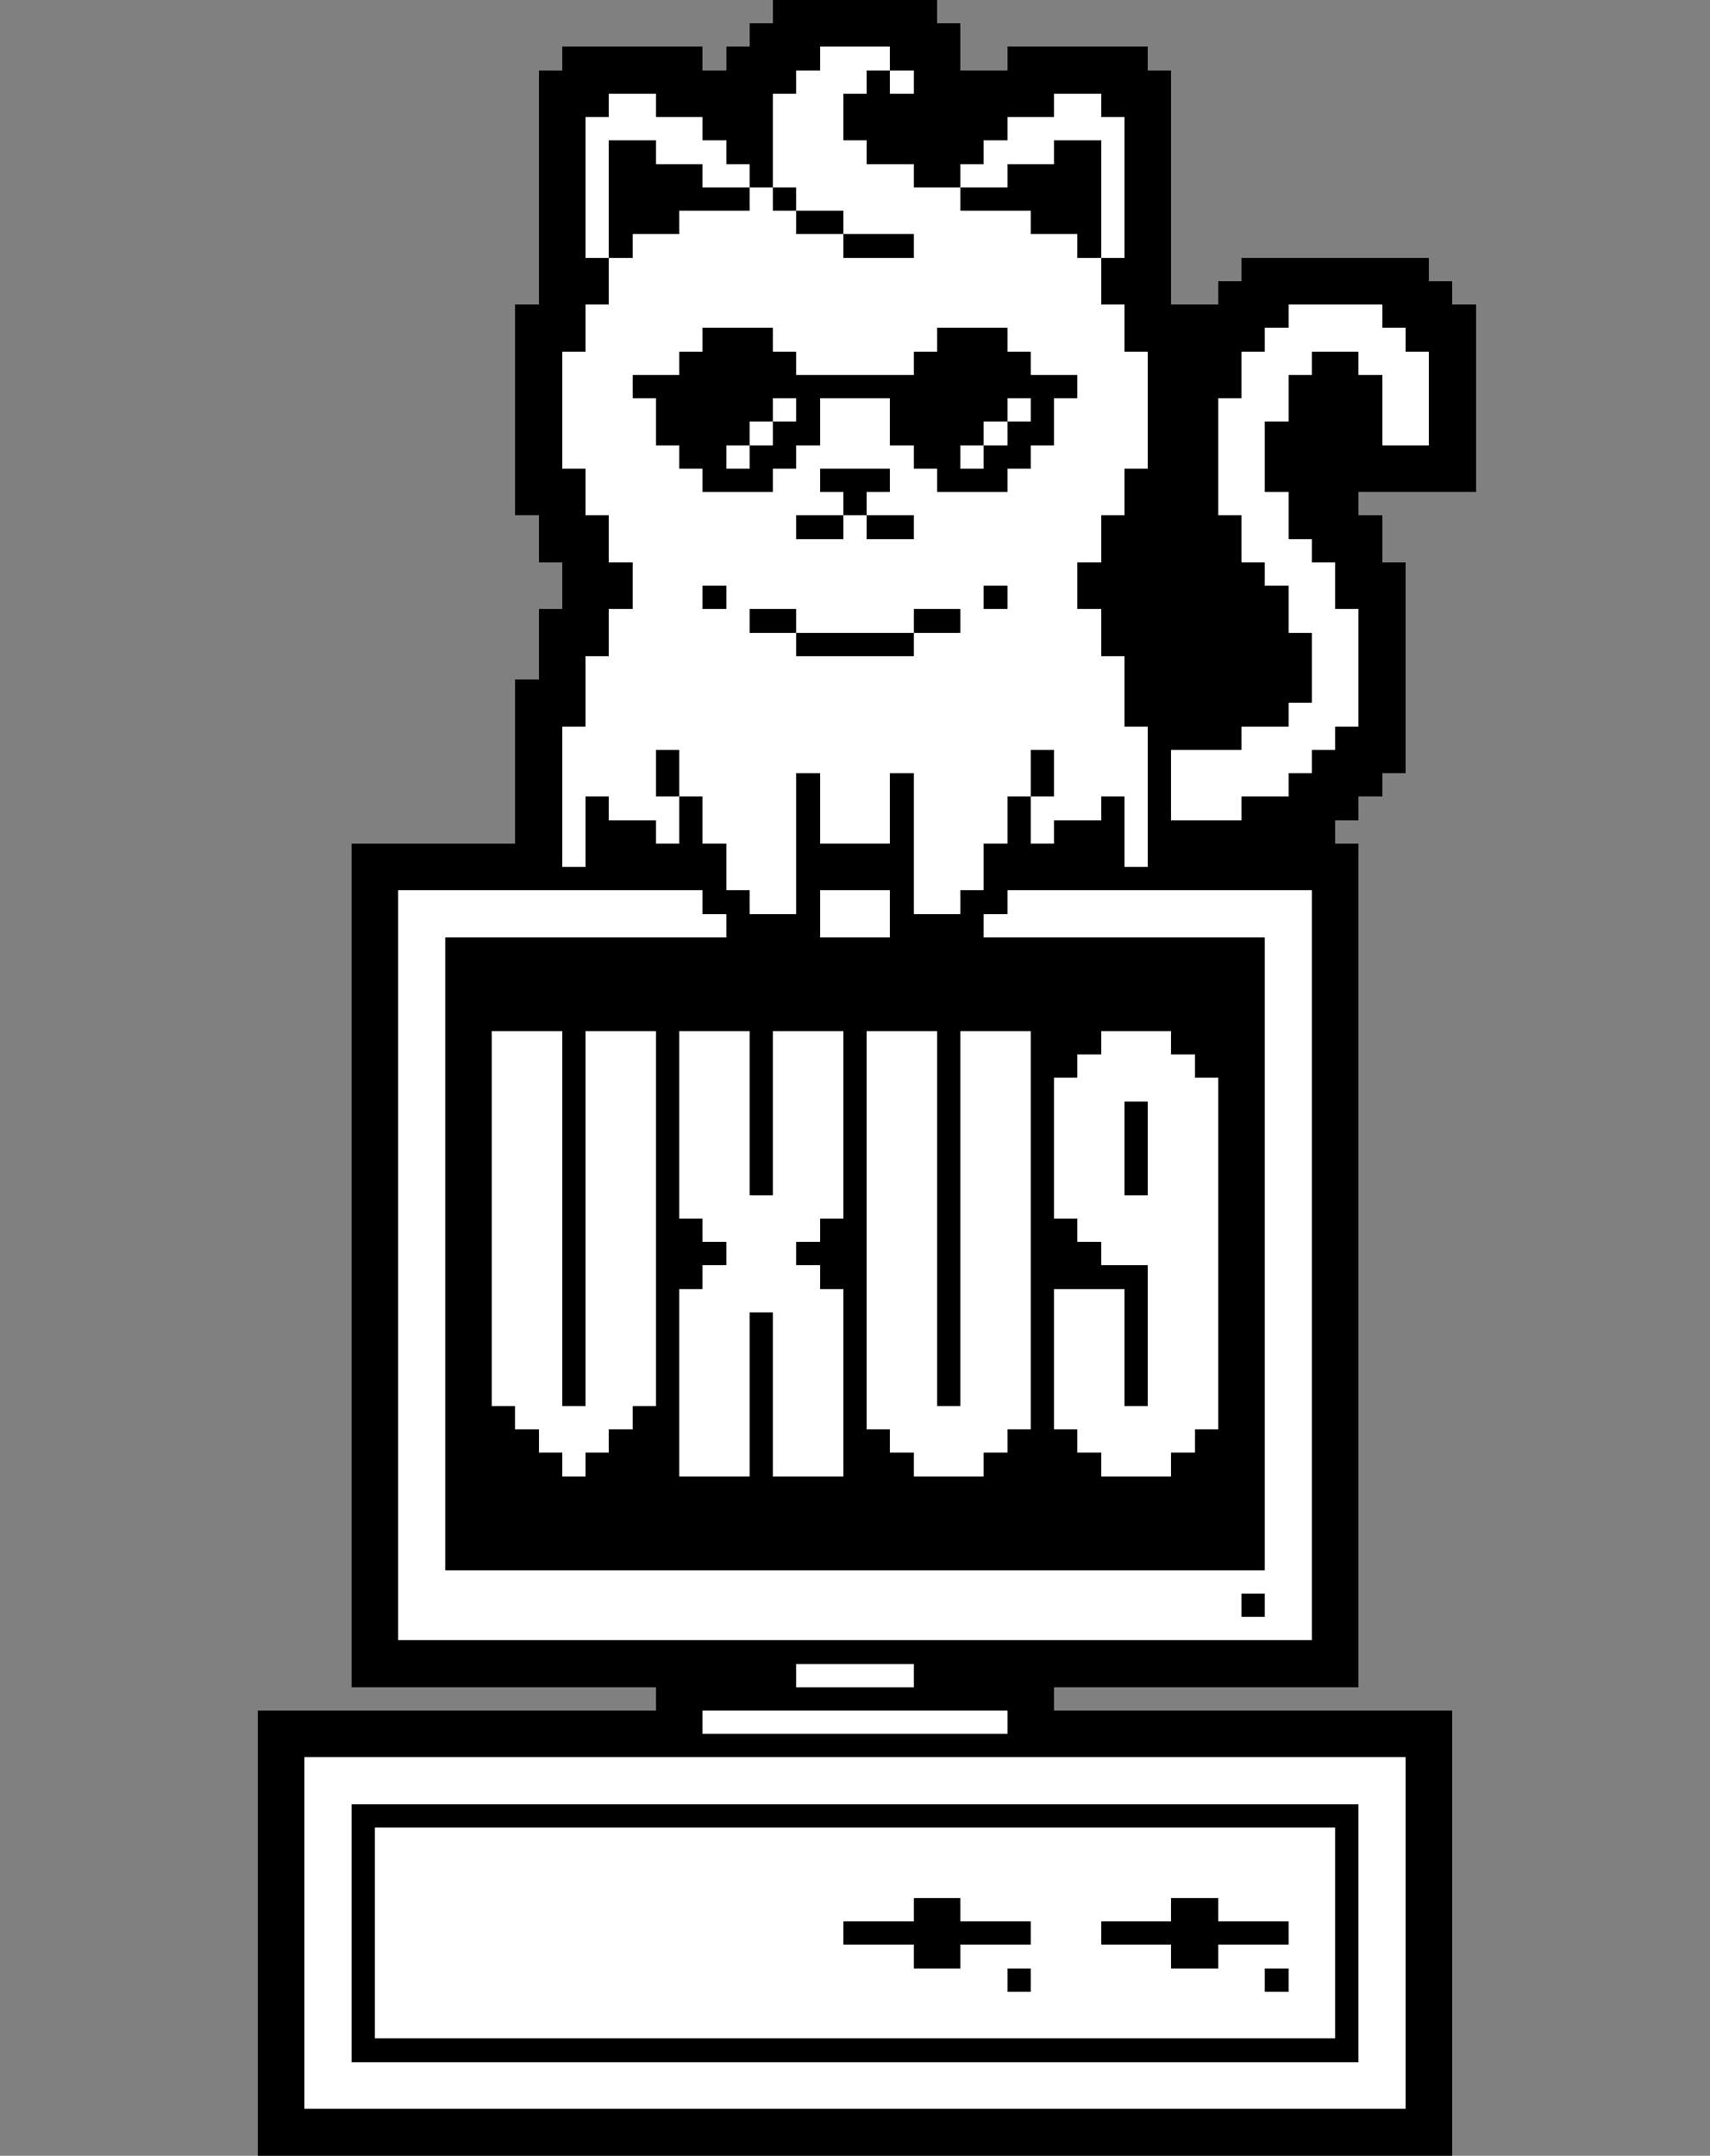 <svg xmlns="http://www.w3.org/2000/svg" viewBox="0 -0.5 73 92" shape-rendering="crispEdges">
<rect x="0" y="-0.5" width="73" height="92" fill="#808080" stroke="none"/>
<path stroke="#000000" d="M33 0h7M32 1h9M24 2h6M31 2h4M38 2h3M43 2h6M23 3h11M37 3h1M39 3h11M23 4h3M28 4h5M36 4h9M47 4h3M23 5h2M30 5h3M36 5h7M48 5h2M23 6h2M26 6h2M31 6h2M37 6h5M45 6h2M48 6h2M23 7h2M26 7h4M32 7h1M39 7h2M43 7h4M48 7h2M23 8h2M26 8h6M33 8h1M41 8h6M48 8h2M23 9h2M26 9h3M34 9h2M44 9h3M48 9h2M23 10h2M26 10h1M36 10h3M46 10h1M48 10h2M23 11h3M47 11h3M53 11h8M23 12h3M47 12h3M52 12h10M22 13h3M48 13h7M59 13h4M22 14h3M30 14h3M40 14h3M48 14h6M60 14h3M22 15h2M29 15h5M39 15h5M49 15h4M56 15h2M61 15h2M22 16h2M27 16h19M49 16h4M55 16h4M61 16h2M22 17h2M28 17h5M34 17h1M38 17h5M44 17h1M49 17h3M55 17h4M61 17h2M22 18h2M28 18h4M33 18h2M38 18h4M43 18h2M49 18h3M54 18h5M61 18h2M22 19h2M29 19h2M32 19h2M39 19h2M42 19h2M49 19h3M54 19h9M22 20h3M30 20h3M35 20h3M40 20h3M48 20h4M54 20h9M22 21h3M36 21h1M48 21h4M55 21h3M23 22h3M34 22h2M37 22h2M47 22h6M55 22h4M23 23h3M47 23h6M56 23h3M24 24h3M46 24h8M57 24h3M24 25h3M30 25h1M42 25h1M46 25h9M57 25h3M23 26h3M32 26h2M39 26h2M47 26h8M58 26h2M23 27h3M34 27h5M47 27h9M58 27h2M23 28h2M48 28h8M58 28h2M22 29h3M48 29h8M58 29h2M22 30h3M48 30h7M58 30h2M22 31h2M49 31h4M57 31h3M22 32h2M28 32h1M44 32h1M49 32h1M56 32h4M22 33h2M28 33h1M34 33h1M38 33h1M44 33h1M49 33h1M55 33h4M22 34h2M25 34h1M29 34h1M34 34h1M38 34h1M43 34h1M47 34h1M49 34h1M53 34h5M22 35h2M25 35h3M29 35h1M34 35h1M38 35h1M43 35h1M45 35h3M49 35h8M15 36h9M25 36h6M34 36h5M42 36h6M49 36h9M15 37h16M34 37h5M42 37h16M15 38h2M30 38h2M34 38h1M38 38h1M41 38h2M56 38h2M15 39h2M31 39h4M38 39h4M56 39h2M15 40h2M19 40h35M56 40h2M15 41h2M19 41h35M56 41h2M15 42h2M19 42h35M56 42h2M15 43h2M19 43h35M56 43h2M15 44h2M19 44h2M24 44h1M28 44h1M32 44h1M36 44h1M40 44h1M44 44h3M50 44h4M56 44h2M15 45h2M19 45h2M24 45h1M28 45h1M32 45h1M36 45h1M40 45h1M44 45h2M51 45h3M56 45h2M15 46h2M19 46h2M24 46h1M28 46h1M32 46h1M36 46h1M40 46h1M44 46h1M52 46h2M56 46h2M15 47h2M19 47h2M24 47h1M28 47h1M32 47h1M36 47h1M40 47h1M44 47h1M48 47h1M52 47h2M56 47h2M15 48h2M19 48h2M24 48h1M28 48h1M32 48h1M36 48h1M40 48h1M44 48h1M48 48h1M52 48h2M56 48h2M15 49h2M19 49h2M24 49h1M28 49h1M32 49h1M36 49h1M40 49h1M44 49h1M48 49h1M52 49h2M56 49h2M15 50h2M19 50h2M24 50h1M28 50h1M32 50h1M36 50h1M40 50h1M44 50h1M48 50h1M52 50h2M56 50h2M15 51h2M19 51h2M24 51h1M28 51h1M36 51h1M40 51h1M44 51h1M52 51h2M56 51h2M15 52h2M19 52h2M24 52h1M28 52h2M35 52h2M40 52h1M44 52h2M52 52h2M56 52h2M15 53h2M19 53h2M24 53h1M28 53h3M34 53h3M40 53h1M44 53h3M52 53h2M56 53h2M15 54h2M19 54h2M24 54h1M28 54h2M35 54h2M40 54h1M44 54h5M52 54h2M56 54h2M15 55h2M19 55h2M24 55h1M28 55h1M36 55h1M40 55h1M44 55h1M48 55h1M52 55h2M56 55h2M15 56h2M19 56h2M24 56h1M28 56h1M32 56h1M36 56h1M40 56h1M44 56h1M48 56h1M52 56h2M56 56h2M15 57h2M19 57h2M24 57h1M28 57h1M32 57h1M36 57h1M40 57h1M44 57h1M48 57h1M52 57h2M56 57h2M15 58h2M19 58h2M24 58h1M28 58h1M32 58h1M36 58h1M40 58h1M44 58h1M48 58h1M52 58h2M56 58h2M15 59h2M19 59h2M24 59h1M28 59h1M32 59h1M36 59h1M40 59h1M44 59h1M48 59h1M52 59h2M56 59h2M15 60h2M19 60h3M27 60h2M32 60h1M36 60h1M44 60h1M52 60h2M56 60h2M15 61h2M19 61h4M26 61h3M32 61h1M36 61h2M43 61h3M51 61h3M56 61h2M15 62h2M19 62h5M25 62h4M32 62h1M36 62h3M42 62h5M50 62h4M56 62h2M15 63h2M19 63h35M56 63h2M15 64h2M19 64h35M56 64h2M15 65h2M19 65h35M56 65h2M15 66h2M19 66h35M56 66h2M15 67h2M56 67h2M15 68h2M53 68h1M56 68h2M15 69h2M56 69h2M15 70h43M15 71h19M39 71h19M28 72h17M11 73h19M43 73h19M11 74h51M11 75h2M60 75h2M11 76h2M60 76h2M11 77h2M15 77h43M60 77h2M11 78h2M15 78h1M57 78h1M60 78h2M11 79h2M15 79h1M57 79h1M60 79h2M11 80h2M15 80h1M57 80h1M60 80h2M11 81h2M15 81h1M39 81h2M50 81h2M57 81h1M60 81h2M11 82h2M15 82h1M36 82h8M47 82h8M57 82h1M60 82h2M11 83h2M15 83h1M39 83h2M50 83h2M57 83h1M60 83h2M11 84h2M15 84h1M43 84h1M54 84h1M57 84h1M60 84h2M11 85h2M15 85h1M57 85h1M60 85h2M11 86h2M15 86h1M57 86h1M60 86h2M11 87h2M15 87h43M60 87h2M11 88h2M60 88h2M11 89h2M60 89h2M11 90h51M11 91h51" />
<path stroke="#ffffff" d="M35 2h3M34 3h3M38 3h1M26 4h2M33 4h3M45 4h2M25 5h5M33 5h3M43 5h5M25 6h1M28 6h3M33 6h4M42 6h3M47 6h1M25 7h1M30 7h2M33 7h6M41 7h2M47 7h1M25 8h1M32 8h1M34 8h7M47 8h1M25 9h1M29 9h5M36 9h8M47 9h1M25 10h1M27 10h9M39 10h7M47 10h1M26 11h21M26 12h21M25 13h23M55 13h4M25 14h5M33 14h7M43 14h5M54 14h6M24 15h5M34 15h5M44 15h5M53 15h3M58 15h3M24 16h3M46 16h3M53 16h2M59 16h2M24 17h4M33 17h1M35 17h3M43 17h1M45 17h4M52 17h3M59 17h2M24 18h4M32 18h1M35 18h3M42 18h1M45 18h4M52 18h2M59 18h2M24 19h5M31 19h1M34 19h5M41 19h1M44 19h5M52 19h2M25 20h5M33 20h2M38 20h2M43 20h5M52 20h2M25 21h11M37 21h11M52 21h3M26 22h8M36 22h1M39 22h8M53 22h2M26 23h21M53 23h3M27 24h19M54 24h3M27 25h3M31 25h11M43 25h3M55 25h2M26 26h6M34 26h5M41 26h6M55 26h3M26 27h8M39 27h8M56 27h2M25 28h23M56 28h2M25 29h23M56 29h2M25 30h23M55 30h3M24 31h25M53 31h4M24 32h4M29 32h15M45 32h4M50 32h6M24 33h4M29 33h5M35 33h3M39 33h5M45 33h4M50 33h5M24 34h1M26 34h3M30 34h4M35 34h3M39 34h4M44 34h3M48 34h1M50 34h3M24 35h1M28 35h1M30 35h4M35 35h3M39 35h4M44 35h1M48 35h1M24 36h1M31 36h3M39 36h3M48 36h1M31 37h3M39 37h3M17 38h13M32 38h2M35 38h3M39 38h2M43 38h13M17 39h14M35 39h3M42 39h14M17 40h2M54 40h2M17 41h2M54 41h2M17 42h2M54 42h2M17 43h2M54 43h2M17 44h2M21 44h3M25 44h3M29 44h3M33 44h3M37 44h3M41 44h3M47 44h3M54 44h2M17 45h2M21 45h3M25 45h3M29 45h3M33 45h3M37 45h3M41 45h3M46 45h5M54 45h2M17 46h2M21 46h3M25 46h3M29 46h3M33 46h3M37 46h3M41 46h3M45 46h7M54 46h2M17 47h2M21 47h3M25 47h3M29 47h3M33 47h3M37 47h3M41 47h3M45 47h3M49 47h3M54 47h2M17 48h2M21 48h3M25 48h3M29 48h3M33 48h3M37 48h3M41 48h3M45 48h3M49 48h3M54 48h2M17 49h2M21 49h3M25 49h3M29 49h3M33 49h3M37 49h3M41 49h3M45 49h3M49 49h3M54 49h2M17 50h2M21 50h3M25 50h3M29 50h3M33 50h3M37 50h3M41 50h3M45 50h3M49 50h3M54 50h2M17 51h2M21 51h3M25 51h3M29 51h7M37 51h3M41 51h3M45 51h7M54 51h2M17 52h2M21 52h3M25 52h3M30 52h5M37 52h3M41 52h3M46 52h6M54 52h2M17 53h2M21 53h3M25 53h3M31 53h3M37 53h3M41 53h3M47 53h5M54 53h2M17 54h2M21 54h3M25 54h3M30 54h5M37 54h3M41 54h3M49 54h3M54 54h2M17 55h2M21 55h3M25 55h3M29 55h7M37 55h3M41 55h3M45 55h3M49 55h3M54 55h2M17 56h2M21 56h3M25 56h3M29 56h3M33 56h3M37 56h3M41 56h3M45 56h3M49 56h3M54 56h2M17 57h2M21 57h3M25 57h3M29 57h3M33 57h3M37 57h3M41 57h3M45 57h3M49 57h3M54 57h2M17 58h2M21 58h3M25 58h3M29 58h3M33 58h3M37 58h3M41 58h3M45 58h3M49 58h3M54 58h2M17 59h2M21 59h3M25 59h3M29 59h3M33 59h3M37 59h3M41 59h3M45 59h3M49 59h3M54 59h2M17 60h2M22 60h5M29 60h3M33 60h3M37 60h7M45 60h7M54 60h2M17 61h2M23 61h3M29 61h3M33 61h3M38 61h5M46 61h5M54 61h2M17 62h2M24 62h1M29 62h3M33 62h3M39 62h3M47 62h3M54 62h2M17 63h2M54 63h2M17 64h2M54 64h2M17 65h2M54 65h2M17 66h2M54 66h2M17 67h39M17 68h36M54 68h2M17 69h39M34 71h5M30 73h13M13 75h47M13 76h47M13 77h2M58 77h2M13 78h2M16 78h41M58 78h2M13 79h2M16 79h41M58 79h2M13 80h2M16 80h41M58 80h2M13 81h2M16 81h23M41 81h9M52 81h5M58 81h2M13 82h2M16 82h20M44 82h3M55 82h2M58 82h2M13 83h2M16 83h23M41 83h9M52 83h5M58 83h2M13 84h2M16 84h27M44 84h10M55 84h2M58 84h2M13 85h2M16 85h41M58 85h2M13 86h2M16 86h41M58 86h2M13 87h2M58 87h2M13 88h47M13 89h47" />
</svg>